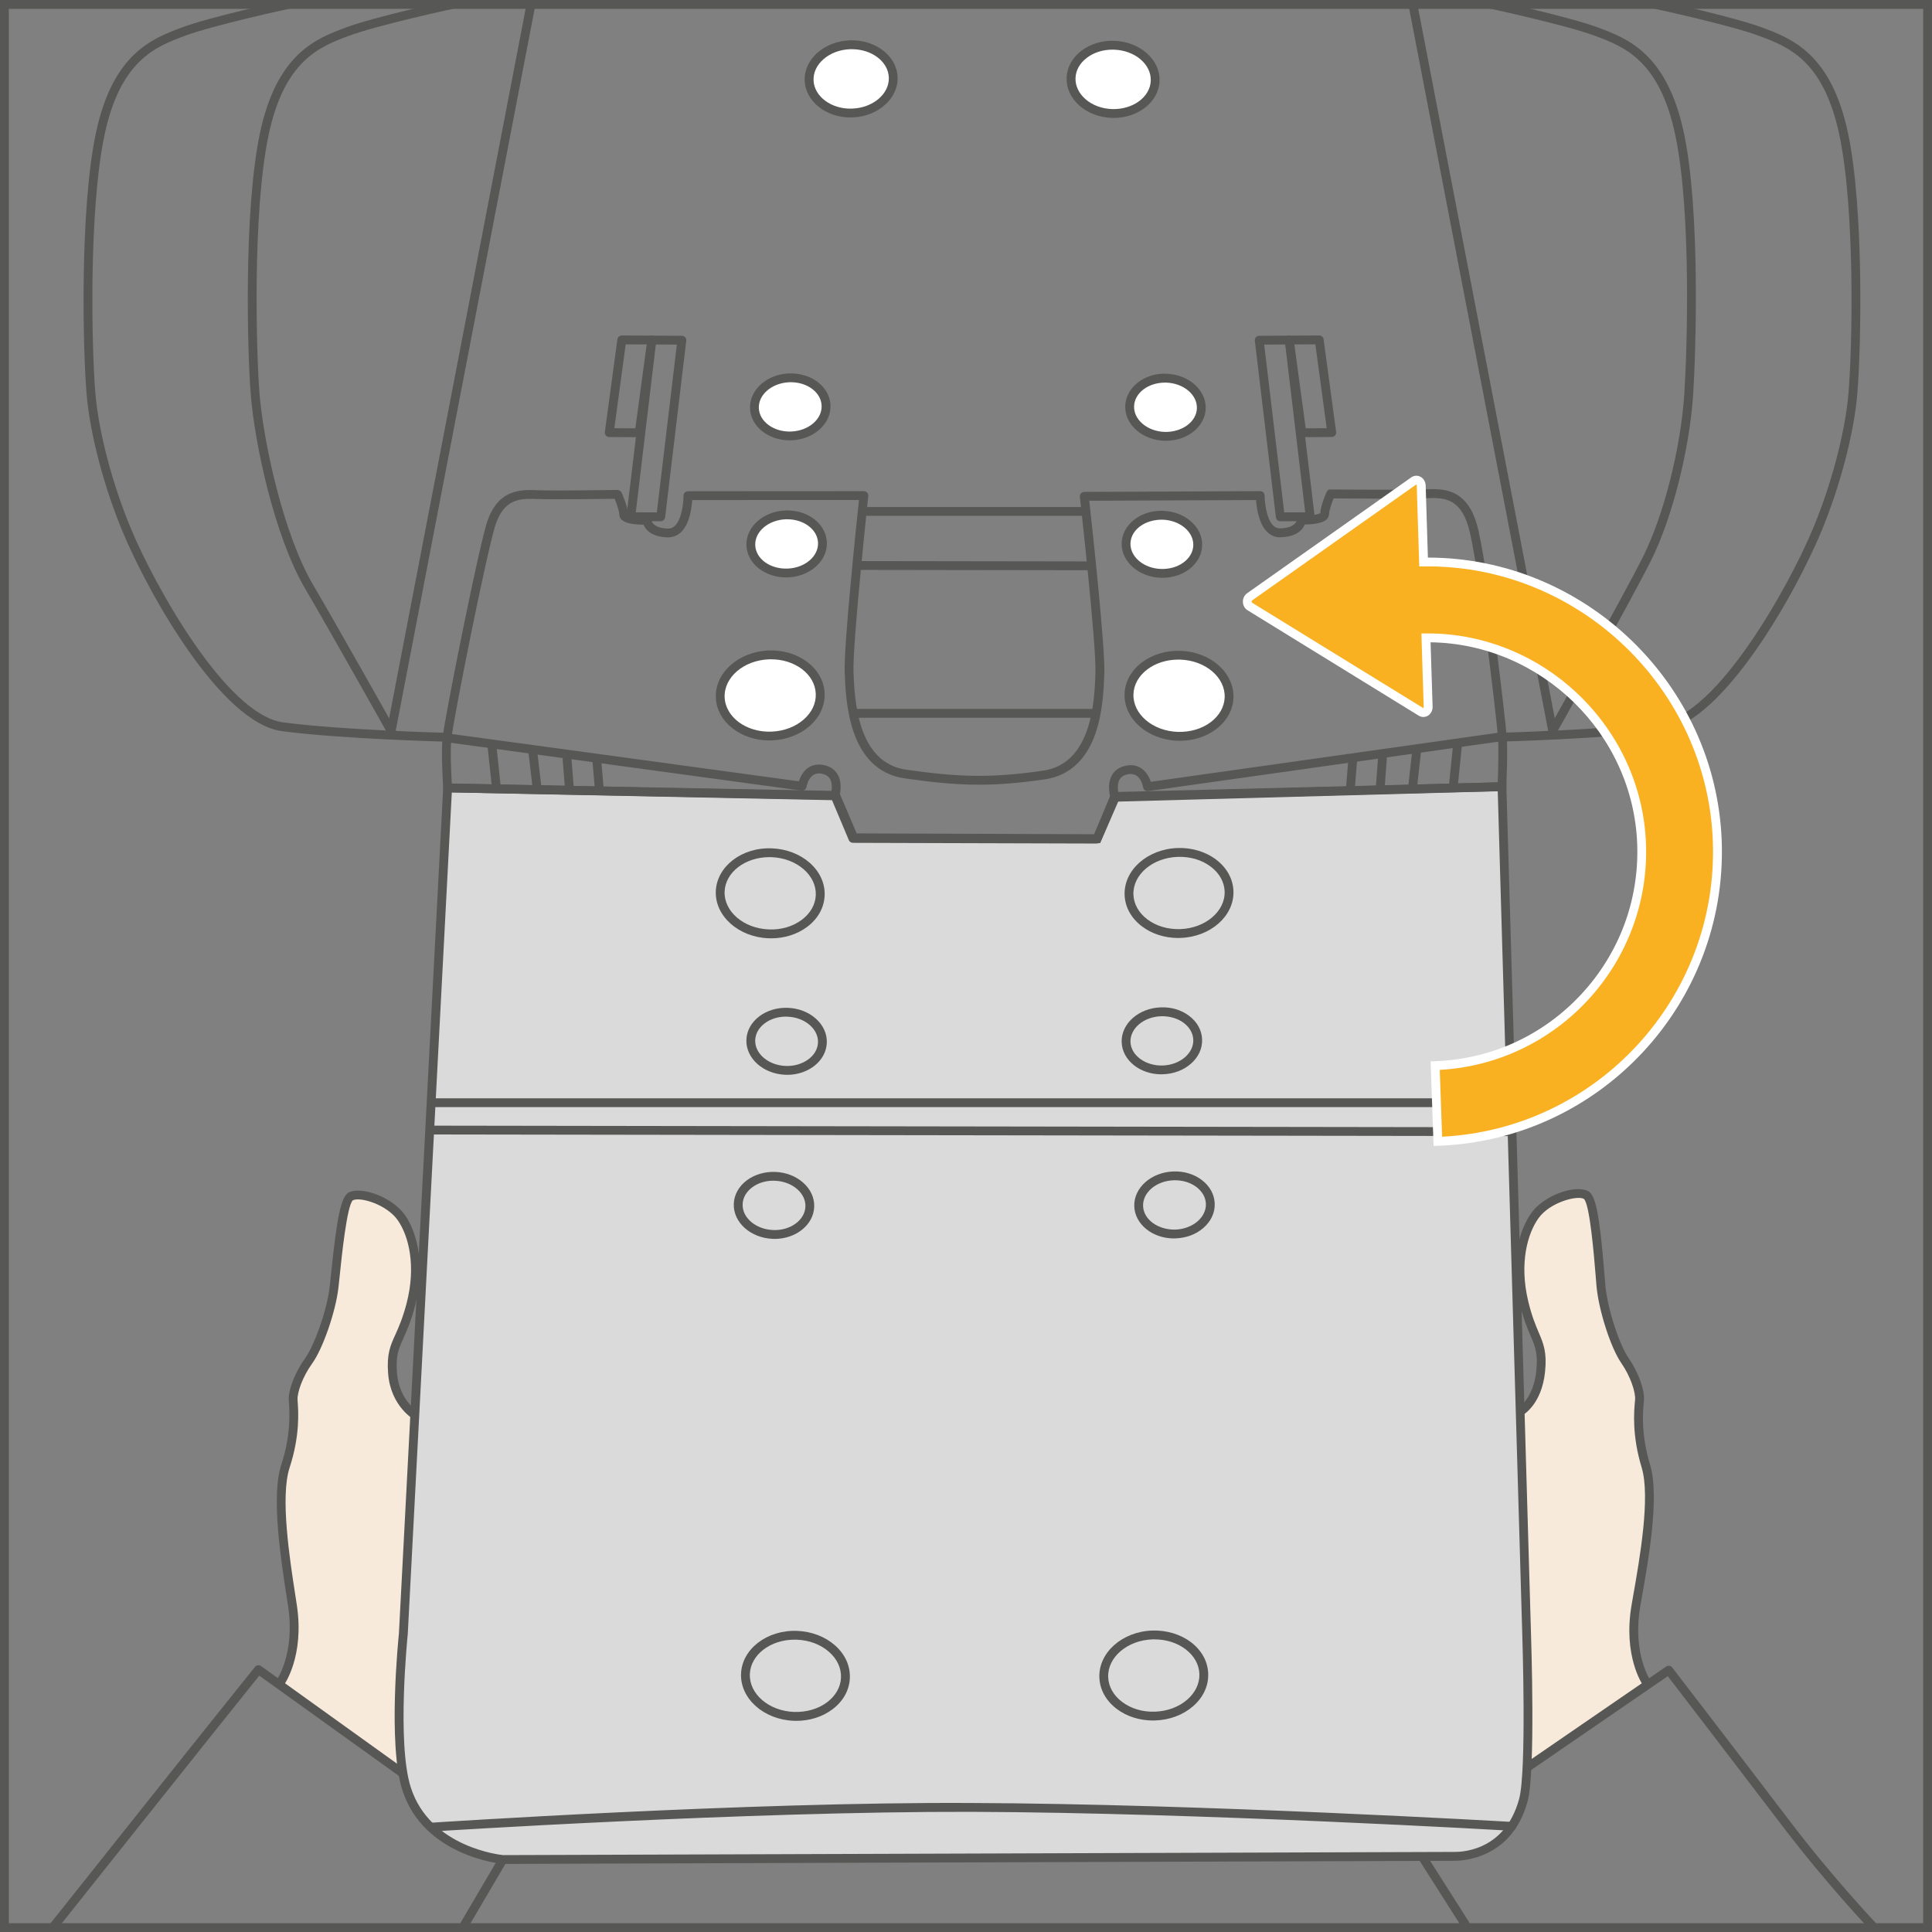 <?xml version="1.0" encoding="UTF-8"?>
<!DOCTYPE svg PUBLIC "-//W3C//DTD SVG 1.1//EN" "http://www.w3.org/Graphics/SVG/1.1/DTD/svg11.dtd">
<!-- Creator: CorelDRAW 2018 (64-Bit) -->
<svg xmlns="http://www.w3.org/2000/svg" xml:space="preserve" width="27.522mm" height="27.522mm" version="1.1" style="shape-rendering:geometricPrecision; text-rendering:geometricPrecision; image-rendering:optimizeQuality; fill-rule:evenodd; clip-rule:evenodd"
viewBox="0 0 570.13 570.13"
 xmlns:xlink="http://www.w3.org/1999/xlink">
 <rect x="0" y="0" width="570.13" height="570.13" fill="#808080" stroke="none"/>
 <defs>
  <style type="text/css">
   <![CDATA[
    .fil1 {fill:#575756;fill-rule:nonzero}
    .fil2 {fill:#DADADA;fill-rule:nonzero}
    .fil0 {fill:#F7EADA;fill-rule:nonzero}
    .fil4 {fill:#F9B122;fill-rule:nonzero}
    .fil3 {fill:white;fill-rule:nonzero}
   ]]>
  </style>
 </defs>
 <g id="Слой_x0020_1">
  <path class="fil0" d="M485.44 497.05c0,0 -2.28,-7.55 -2.4,-8.65 -0.3,-2.78 -0.77,-8.64 -0.29,-14.5 0.85,-10.31 5.92,-31.39 2.95,-41.17 -2.97,-9.79 -2.13,-16.81 -1.89,-19.5 0.25,-2.71 -1.56,-7.78 -4.33,-11.79 -2.78,-4 -6.32,-14.64 -7.02,-21.77 -0.56,-5.76 -1.66,-25.48 -4.38,-26.98 -2.73,-1.5 -11.43,0.94 -15.11,6.02 -3.67,5.07 -5.95,14.39 -3.25,25.62 2.69,11.25 5.85,11.25 4.94,20.32 -0.91,9.08 -5.99,11.24 -5.99,11.24l2.33 104.91 34.45 -23.74z"/>
  <path class="fil1" d="M485.97 497.97c-0.41,0 -0.82,-0.2 -1.07,-0.55 -0.25,-0.36 -5.99,-8.77 -3.43,-23.74l0.5 -2.9c1.91,-10.86 5.1,-29.04 2.49,-37.68 -2.91,-9.59 -2.26,-16.61 -1.99,-19.61l0.04 -0.39c0.2,-2.16 -1.29,-6.85 -4.11,-10.93 -3.03,-4.37 -6.55,-15.24 -7.25,-22.38 -0.1,-0.94 -0.19,-2.22 -0.31,-3.74 -0.42,-5.12 -1.68,-20.73 -3.44,-22.26 -2.05,-1.12 -10.03,1.03 -13.37,5.67 -3.24,4.49 -5.75,13.28 -3.05,24.55 1.05,4.39 2.18,7.04 3.08,9.17 1.43,3.36 2.47,5.8 1.89,11.59 -0.97,9.64 -6.43,12.75 -6.66,12.87 -0.61,0.34 -1.41,0.12 -1.76,-0.51 -0.35,-0.64 -0.12,-1.43 0.51,-1.77 0.17,-0.1 4.5,-2.66 5.32,-10.86 0.52,-5.12 -0.31,-7.07 -1.69,-10.3 -0.95,-2.23 -2.13,-4.99 -3.22,-9.59 -2.91,-12.13 -0.12,-21.74 3.47,-26.69 3.89,-5.4 13.18,-8.38 16.79,-6.4 2.19,1.21 3.35,7.12 4.74,24.31 0.12,1.5 0.23,2.78 0.31,3.69 0.72,7.33 4.3,17.56 6.79,21.16 2.93,4.23 4.85,9.55 4.57,12.64l-0.04 0.4c-0.26,2.84 -0.88,9.51 1.88,18.61 2.8,9.24 -0.47,27.79 -2.42,38.88l-0.51 2.89c-2.36,13.85 2.95,21.73 3,21.81 0.41,0.59 0.26,1.4 -0.33,1.81 -0.22,0.15 -0.48,0.23 -0.74,0.23z"/>
  <path class="fil1" d="M552.95 570.05c-0.34,0 -0.69,-0.13 -0.94,-0.4 -0.13,-0.14 -13.11,-13.83 -25.7,-30.37 -14.36,-18.87 -30.53,-39.92 -34.16,-44.64l-72.92 50.09 14.24 22.4c0.39,0.6 0.21,1.41 -0.4,1.8 -0.6,0.38 -1.41,0.21 -1.8,-0.4l-14.91 -23.46c-0.38,-0.59 -0.22,-1.37 0.36,-1.78l74.97 -51.5c0.57,-0.4 1.34,-0.27 1.77,0.28 0,0 18.63,24.2 34.92,45.62 12.5,16.43 25.39,30.02 25.51,30.16 0.5,0.53 0.48,1.34 -0.04,1.84 -0.25,0.24 -0.58,0.36 -0.9,0.36z"/>
  <path class="fil0" d="M83.16 497.04c0,0 2.44,-7.5 2.58,-8.6 0.36,-2.78 0.95,-8.62 0.59,-14.49 -0.64,-10.32 -5.27,-31.5 -2.1,-41.23 3.16,-9.73 2.48,-16.76 2.3,-19.46 -0.19,-2.71 1.73,-7.75 4.58,-11.69 2.85,-3.95 6.63,-14.51 7.47,-21.62 0.68,-5.74 2.19,-25.45 4.94,-26.89 2.76,-1.45 11.4,1.17 14.97,6.33 3.57,5.14 5.65,14.51 2.72,25.69 -2.92,11.19 -6.08,11.12 -5.36,20.21 0.72,9.09 7.19,12.01 7.19,12.01l-5.93 104.19 -33.95 -24.45z"/>
  <path class="fil1" d="M82.64 497.95c-0.27,0 -0.53,-0.08 -0.77,-0.25 -0.58,-0.42 -0.71,-1.23 -0.29,-1.82 0.06,-0.08 5.54,-7.85 3.46,-21.74l-0.45 -2.92c-1.72,-11.12 -4.59,-29.73 -1.61,-38.9 2.95,-9.04 2.47,-15.72 2.27,-18.57l-0.03 -0.41c-0.21,-3.09 1.81,-8.37 4.83,-12.54 2.56,-3.54 6.37,-13.71 7.23,-21.01 0.11,-0.92 0.24,-2.19 0.4,-3.7 1.74,-17.14 3.01,-23.03 5.23,-24.19 3.64,-1.91 12.86,1.27 16.65,6.74 3.48,5.02 6.07,14.69 2.91,26.76 -1.19,4.57 -2.43,7.31 -3.42,9.51 -1.44,3.2 -2.31,5.13 -1.9,10.27 0.66,8.23 6.27,11.46 6.51,11.6 0.62,0.35 0.85,1.14 0.5,1.77 -0.35,0.64 -1.14,0.86 -1.77,0.51 -0.29,-0.16 -7.07,-4 -7.85,-13.68 -0.46,-5.79 0.62,-8.21 2.13,-11.53 0.95,-2.12 2.13,-4.75 3.28,-9.1 2.94,-11.22 0.62,-20.08 -2.54,-24.62 -3.26,-4.71 -11.17,-7.03 -13.29,-5.92 -1.75,1.48 -3.33,17.03 -3.86,22.14 -0.15,1.52 -0.29,2.81 -0.4,3.74 -0.85,7.12 -4.6,17.92 -7.71,22.23 -2.91,4.03 -4.49,8.67 -4.34,10.84l0.03 0.4c0.21,3 0.72,10.03 -2.38,19.56 -2.8,8.57 0.01,26.81 1.7,37.69l0.45 2.94c2.24,15.02 -3.67,23.32 -3.92,23.66 -0.26,0.35 -0.65,0.53 -1.05,0.53z"/>
  <path class="fil1" d="M136.72 569.9c-0.23,0 -0.45,-0.06 -0.66,-0.18 -0.62,-0.36 -0.83,-1.16 -0.46,-1.79l12.82 -21.82 -71.91 -51.63c-3.73,4.65 -20.33,25.37 -35.08,43.93 -13.03,16.4 -24.42,30.69 -24.42,30.69 -0.45,0.57 -1.27,0.66 -1.83,0.21 -0.56,-0.45 -0.65,-1.27 -0.21,-1.83 0,-0.01 11.39,-14.28 24.42,-30.69 16.74,-21.08 35.86,-44.9 35.86,-44.9 0.43,-0.54 1.22,-0.64 1.78,-0.24l73.88 53.04c0.55,0.39 0.71,1.14 0.36,1.72l-13.42 22.84c-0.24,0.41 -0.68,0.64 -1.13,0.64z"/>
  <path class="fil2" d="M132.1 232.51l-14.46 264.54c0,0 -1.06,25.72 5.58,36.78 6.99,11.64 22.35,15.37 22.35,15.37 0,0 84.53,-1.4 142.01,-1.4l141.53 0c0,0 15.83,0.93 20.48,-16.76 2.27,-8.59 1.37,-22.55 1.37,-22.55l-7.72 -276.34 -114.13 3.11 -5.32 12.23 -71.84 -0.26 -5.33 -12.5 -114.53 -2.21z"/>
  <path class="fil1" d="M133.33 233.83l-13 248.39c-0.04,0.39 -3.28,32.09 0.87,45.17 5.71,18.01 27.05,20.02 27.27,20.05l280.63 -0.94c0.66,-0.02 14.91,0.62 19.23,-15.79 2.19,-8.3 0.91,-47.65 0.9,-48.04l-7.25 -249.18 -112 3.06 -5.33 12.26 -73.55 -0.27 -5.33 -12.52 -112.42 -2.18zm15.03 316.2c-0.34,-0.02 -23.41,-2.17 -29.65,-21.86 -4.31,-13.6 -1.12,-44.83 -0.99,-46.15l13.13 -250.84 116.63 2.25 5.32 12.5 70.11 0.25 5.31 -12.21 116.27 -3.17 0.04 1.3 7.28 250.48c0.05,1.63 1.31,40.12 -0.97,48.79 -4.87,18.51 -21.65,17.73 -21.82,17.74l-280.66 0.93z"/>
  <path class="fil1" d="M246.41 236.14c-0.12,0 -0.26,-0.02 -0.39,-0.06 -0.69,-0.21 -1.07,-0.94 -0.86,-1.62 0.24,-0.8 0.66,-3.19 -0.28,-4.68 -0.5,-0.8 -1.34,-1.29 -2.58,-1.49 -3.47,-0.58 -4.22,3.48 -4.3,3.94 -0.12,0.69 -0.75,1.18 -1.47,1.08l-104.8 -14.29c-0.71,-0.1 -1.21,-0.76 -1.12,-1.47 0.1,-0.72 0.75,-1.22 1.47,-1.12l103.65 14.13c0.2,-0.59 0.5,-1.32 0.94,-2.04 1.37,-2.22 3.52,-3.23 6.04,-2.82 2,0.32 3.48,1.23 4.39,2.7 1.75,2.83 0.6,6.65 0.55,6.82 -0.18,0.56 -0.69,0.91 -1.24,0.91z"/>
  <path class="fil1" d="M146.47 233.65c-0.66,0 -1.23,-0.5 -1.29,-1.17l-1.27 -11.93c-0.07,-0.71 0.44,-1.36 1.16,-1.43 0.73,-0.09 1.36,0.44 1.44,1.16l1.26 11.93c0.07,0.72 -0.45,1.36 -1.16,1.43 -0.04,0.01 -0.1,0.01 -0.14,0.01z"/>
  <path class="fil1" d="M158.45 233.58c-0.65,0 -1.22,-0.49 -1.29,-1.15l-1.2 -10.33c-0.09,-0.71 0.43,-1.37 1.15,-1.45 0.69,-0.1 1.36,0.43 1.44,1.14l1.2 10.34c0.09,0.72 -0.42,1.36 -1.14,1.45 -0.05,0 -0.1,0.01 -0.15,0.01z"/>
  <path class="fil1" d="M168.06 234.41c-0.67,0 -1.24,-0.52 -1.3,-1.2l-0.78 -9.95c-0.06,-0.73 0.47,-1.34 1.19,-1.41 0.74,-0.01 1.35,0.48 1.4,1.2l0.79 9.95c0.06,0.72 -0.47,1.34 -1.2,1.4 -0.03,0.01 -0.07,0.01 -0.1,0.01z"/>
  <path class="fil1" d="M176.84 234.06c-0.67,0 -1.24,-0.51 -1.29,-1.19l-0.73 -8.36c-0.06,-0.72 0.47,-1.35 1.18,-1.41 0.72,-0.06 1.35,0.47 1.41,1.18l0.73 8.36c0.07,0.71 -0.47,1.35 -1.18,1.41 -0.04,0.01 -0.08,0.01 -0.12,0.01z"/>
  <path class="fil1" d="M252.56 246.12l70.29 0.21 4.89 -11.8c0.2,-0.47 0.65,-0.79 1.17,-0.8l113.08 -2.85c0.1,-2.87 0.33,-10.09 0.06,-13.39 -0.54,-6.74 -5.94,-52.66 -8.75,-62.12 -2.59,-8.76 -7.75,-8.55 -12.75,-8.33 -4.65,0.2 -22.73,0.07 -27,0.04 -0.54,1.34 -1.32,3.51 -1.36,4.66 -0.02,0.59 -0.28,1.13 -0.74,1.57 -1.33,1.24 -4.54,1.45 -6.42,1.46 -0.57,1.45 -2.24,3.62 -7.07,3.77 -1.58,0.08 -2.89,-0.47 -4.01,-1.56 -2.49,-2.41 -3.13,-7.13 -3.29,-9.42l-49.22 0.21c0.86,7.75 4.71,43.2 4.45,50.82 -0.29,8.68 -0.99,29.01 -17.72,31.42 -16.4,2.37 -25.91,1.83 -41.03,-0.29 -16.74,-2.33 -17.53,-22.65 -17.87,-31.34 -0.3,-7.61 3.39,-43.08 4.21,-50.83l-49.21 0.01c-0.15,2.3 -0.77,7.02 -3.25,9.45 -1.12,1.08 -2.49,1.56 -4,1.57 -4.84,-0.14 -6.52,-2.3 -7.1,-3.74 -0.67,-0.01 -1.6,-0.04 -2.54,-0.14 -1.12,-0.12 -4.52,-0.49 -4.62,-2.86 -0.04,-1.07 -0.77,-3.16 -1.38,-4.65 -3.75,0.06 -18.1,0.25 -22.69,0.07 -4.99,-0.18 -10.16,-0.38 -12.71,8.4 -2.89,9.95 -11.96,55.47 -12.77,62.22 -0.4,3.27 -0.05,10.49 0.11,13.34l113.11 2.32c0.51,0.01 0.98,0.32 1.18,0.8l4.95 11.78zm71.16 2.81l-0.01 0 -72.02 -0.21c-0.53,0 -0.99,-0.31 -1.2,-0.8l-4.96 -11.79 -113.47 -2.32c-0.68,-0.01 -1.23,-0.54 -1.27,-1.22 -0.03,-0.43 -0.69,-10.67 -0.17,-15.01 0.82,-6.8 9.95,-52.62 12.85,-62.64 3.12,-10.74 10.18,-10.47 15.32,-10.27 5.11,0.2 23.24,-0.09 23.42,-0.09 0.54,0.08 1,0.29 1.21,0.77 0.19,0.43 1.86,4.23 1.95,6.4 0.38,0.23 3.02,0.58 5.5,0.48 0.76,-0.06 1.32,0.53 1.35,1.25 0.01,0.07 0.28,2.37 4.87,2.5 0.75,0.06 1.5,-0.25 2.1,-0.83 2.08,-2.02 2.53,-7.09 2.52,-8.87 0,-0.35 0.13,-0.68 0.38,-0.93 0.25,-0.24 0.57,-0.38 0.92,-0.38l51.92 -0.03c0.36,0 0.72,0.16 0.97,0.44 0.25,0.27 0.37,0.64 0.33,1.01 -0.05,0.44 -4.68,43.72 -4.36,51.9 0.31,8.02 1.04,26.82 15.62,28.86 14.87,2.08 24.2,2.61 40.3,0.28 14.56,-2.1 15.21,-20.9 15.48,-28.93 0.28,-8.18 -4.55,-51.45 -4.6,-51.88 -0.04,-0.37 0.08,-0.74 0.32,-1.02 0.25,-0.28 0.6,-0.44 0.97,-0.44l51.92 -0.22c0.38,0.02 0.68,0.13 0.93,0.38 0.24,0.24 0.38,0.57 0.38,0.92 0.01,1.78 0.47,6.85 2.56,8.87 0.6,0.58 1.32,0.85 2.1,0.82 4.6,-0.15 4.85,-2.46 4.86,-2.56 0.07,-0.69 0.61,-1.37 1.34,-1.23 2.49,0.07 5.13,-0.28 5.59,-0.75 -0.01,-1.93 1.63,-5.74 1.82,-6.16 0.21,-0.48 0.65,-0.94 1.21,-0.78 0.23,0.01 22.64,0.19 27.74,-0.04 5.14,-0.22 12.2,-0.51 15.37,10.2 2.95,9.97 8.42,57.42 8.84,62.65 0.35,4.31 -0.09,14.5 -0.11,14.93 -0.02,0.69 -0.58,1.23 -1.27,1.25l-113.45 2.86 -4.9 11.82c-0.2,0.48 -0.67,0.8 -1.2,0.8z"/>
  <path class="fil1" d="M328.94 236.33c-0.55,0 -1.07,-0.36 -1.24,-0.91 -0.05,-0.16 -1.22,-3.98 0.52,-6.82 0.91,-1.47 2.38,-2.38 4.37,-2.71 2.5,-0.42 4.66,0.57 6.06,2.78 0.45,0.71 0.74,1.45 0.94,2.04l103.58 -14.63c0.74,-0.12 1.37,0.4 1.47,1.11 0.1,0.71 -0.39,1.37 -1.1,1.47l-104.73 14.79c-0.69,0.1 -1.35,-0.38 -1.47,-1.08 -0.08,-0.46 -0.8,-4.46 -4.32,-3.92 -1.24,0.2 -2.08,0.69 -2.59,1.5 -1.1,1.81 -0.25,4.64 -0.25,4.67 0.22,0.69 -0.17,1.42 -0.85,1.64 -0.13,0.04 -0.26,0.06 -0.39,0.06z"/>
  <path class="fil1" d="M428.87 233.36c-0.04,0 -0.09,0 -0.13,-0.01 -0.72,-0.07 -1.23,-0.71 -1.17,-1.43l1.21 -11.94c0.07,-0.71 0.72,-1.26 1.43,-1.17 0.72,0.07 1.23,0.72 1.17,1.43l-1.21 11.94c-0.07,0.67 -0.64,1.18 -1.3,1.18z"/>
  <path class="fil1" d="M416.89 233.35c-0.05,0 -0.09,-0.01 -0.15,-0.01 -0.71,-0.08 -1.23,-0.72 -1.15,-1.44l1.15 -10.35c0.07,-0.71 0.68,-1.21 1.44,-1.15 0.71,0.08 1.23,0.72 1.15,1.44l-1.15 10.34c-0.07,0.67 -0.64,1.16 -1.29,1.16z"/>
  <path class="fil1" d="M407.28 234.22c-0.04,0 -0.07,0 -0.1,-0.01 -0.72,-0.05 -1.26,-0.67 -1.21,-1.4l0.75 -9.95c0.05,-0.72 0.66,-1.27 1.39,-1.21 0.72,0.06 1.25,0.68 1.2,1.4l-0.74 9.96c-0.05,0.69 -0.62,1.21 -1.3,1.21z"/>
  <path class="fil1" d="M398.5 233.92c-0.04,0 -0.07,0 -0.1,-0.01 -0.72,-0.06 -1.26,-0.69 -1.2,-1.4l0.69 -8.36c0.06,-0.72 0.61,-1.27 1.4,-1.19 0.71,0.06 1.25,0.69 1.19,1.4l-0.68 8.36c-0.06,0.68 -0.63,1.2 -1.3,1.2z"/>
  <path class="fil1" d="M127.18 540.49c-0.68,0 -1.26,-0.53 -1.3,-1.22 -0.04,-0.71 0.5,-1.34 1.22,-1.38 0.93,-0.06 93.75,-6.2 159.55,-5.83 67.23,0.23 158.62,5.53 159.53,5.59 0.72,0.04 1.27,0.66 1.23,1.37 -0.04,0.72 -0.66,1.2 -1.38,1.23 -0.91,-0.05 -92.22,-5.36 -159.38,-5.58 -65.8,-0.18 -158.44,5.75 -159.37,5.82l-0.09 0z"/>
  <path class="fil1" d="M445.55 335.25l-0.01 0 -318.29 -0.47c-0.72,0 -1.31,-0.58 -1.31,-1.31 0,-0.71 0.58,-1.29 1.31,-1.29l318.3 0.47c0.71,0 1.3,0.58 1.29,1.3 0,0.71 -0.58,1.3 -1.3,1.3z"/>
  <path class="fil1" d="M444.62 326.71l-316.74 0c-0.72,0 -1.31,-0.58 -1.31,-1.3 0,-0.72 0.58,-1.3 1.31,-1.3l316.74 0c0.72,0 1.3,0.58 1.3,1.3 0,0.72 -0.58,1.3 -1.3,1.3z"/>
  <path class="fil3" d="M333.17 204.82c-0.23,6.61 6.2,12.19 14.35,12.47 8.15,0.29 14.94,-4.85 15.16,-11.46 0.23,-6.61 -6.2,-12.19 -14.35,-12.47 -8.15,-0.28 -14.94,4.85 -15.16,11.46z"/>
  <path class="fil1" d="M347.7 194.65c-3.43,0 -6.65,1.02 -9.13,2.89 -2.54,1.92 -4,4.52 -4.09,7.32 -0.2,5.87 5.67,10.87 13.09,11.12 3.7,0.09 7.1,-0.91 9.73,-2.89 2.55,-1.93 4,-4.52 4.1,-7.32 0.2,-5.88 -5.68,-10.87 -13.1,-11.12 -0.2,0 -0.39,-0.01 -0.59,-0.01zm0.45 23.95c-0.22,0 -0.45,-0.01 -0.68,-0.01 -8.86,-0.31 -15.86,-6.5 -15.61,-13.82 0.12,-3.6 1.94,-6.9 5.13,-9.3 3.11,-2.34 7.18,-3.57 11.39,-3.41 8.86,0.3 15.86,6.5 15.61,13.82 -0.12,3.59 -1.95,6.9 -5.13,9.3 -2.94,2.22 -6.72,3.43 -10.71,3.43z"/>
  <path class="fil3" d="M332.3 160.27c-0.16,4.74 4.44,8.74 10.28,8.94 5.83,0.2 10.7,-3.48 10.86,-8.22 0.16,-4.74 -4.44,-8.74 -10.27,-8.94 -5.84,-0.2 -10.71,3.48 -10.87,8.21z"/>
  <path class="fil1" d="M333.6 160.31c-0.13,4.01 3.91,7.42 9.02,7.59 2.54,0.07 4.92,-0.62 6.73,-1.99 1.73,-1.31 2.72,-3.07 2.79,-4.96 0.06,-1.89 -0.8,-3.72 -2.45,-5.14 -1.72,-1.49 -4.05,-2.36 -6.57,-2.45 -5.2,-0.11 -9.38,2.95 -9.52,6.96zm9.43 10.2c-0.16,0 -0.33,0 -0.5,-0.01 -6.54,-0.23 -11.72,-4.84 -11.53,-10.28l0 0c0.18,-5.44 5.72,-9.75 12.21,-9.47 3.13,0.1 6.04,1.2 8.2,3.08 2.25,1.95 3.43,4.51 3.34,7.2 -0.1,2.69 -1.45,5.16 -3.82,6.95 -2.16,1.64 -4.95,2.53 -7.89,2.53z"/>
  <path class="fil1" d="M227.03 252.94c-7.12,0 -12.97,4.45 -13.2,10.15 -0.23,5.88 5.62,10.9 13.04,11.18 3.65,0.16 7.1,-0.86 9.74,-2.84 2.55,-1.91 4.02,-4.5 4.13,-7.3 0.1,-2.79 -1.16,-5.49 -3.55,-7.59 -2.48,-2.17 -5.85,-3.45 -9.49,-3.59 -0.23,-0.01 -0.45,-0.01 -0.67,-0.01zm0.51 23.95c-0.26,0 -0.51,-0.01 -0.77,-0.01 -8.85,-0.34 -15.82,-6.58 -15.54,-13.89 0.29,-7.31 7.72,-13.04 16.57,-12.64 4.25,0.17 8.18,1.67 11.11,4.23 3,2.64 4.58,6.07 4.44,9.66 -0.14,3.6 -1.97,6.89 -5.17,9.28 -2.92,2.19 -6.66,3.38 -10.62,3.38z"/>
  <path class="fil1" d="M334.47 263.98c0.1,2.79 1.55,5.39 4.1,7.31 2.62,1.99 6.03,3 9.72,2.89 7.42,-0.26 13.29,-5.25 13.1,-11.12 -0.1,-2.8 -1.55,-5.39 -4.1,-7.31 -2.62,-1.99 -6.02,-3 -9.73,-2.89 -7.42,0.25 -13.29,5.24 -13.09,11.12zm13.23 12.82c-4,0 -7.77,-1.21 -10.7,-3.42 -3.19,-2.41 -5.01,-5.72 -5.13,-9.31 -0.25,-7.31 6.75,-13.51 15.6,-13.82 4.21,-0.15 8.29,1.07 11.39,3.41 3.19,2.4 5,5.71 5.13,9.31 0.25,7.31 -6.75,13.51 -15.61,13.81 -0.23,0.01 -0.45,0.01 -0.68,0.01z"/>
  <path class="fil1" d="M234.48 483.86c-7.12,0 -12.98,4.45 -13.2,10.15 -0.23,5.88 5.62,10.9 13.04,11.18 3.64,0.11 7.09,-0.87 9.73,-2.84 2.55,-1.91 4.02,-4.51 4.13,-7.3 0.11,-2.8 -1.15,-5.5 -3.55,-7.6 -2.47,-2.17 -5.84,-3.44 -9.49,-3.58 -0.22,-0.01 -0.45,-0.01 -0.66,-0.01zm0.51 23.95c-0.26,0 -0.51,-0.01 -0.77,-0.01 -8.86,-0.34 -15.83,-6.58 -15.54,-13.89 0.28,-7.31 7.71,-12.99 16.57,-12.64 4.24,0.17 8.18,1.67 11.11,4.23 3,2.63 4.57,6.06 4.43,9.66 -0.14,3.6 -1.97,6.89 -5.17,9.28 -2.92,2.19 -6.67,3.38 -10.63,3.38z"/>
  <path class="fil1" d="M340.71 483.77c-0.2,0 -0.4,0.01 -0.6,0.01 -7.41,0.25 -13.29,5.24 -13.09,11.12 0.1,2.8 1.55,5.39 4.1,7.32 2.62,1.98 6.04,3.03 9.72,2.89 3.65,-0.12 7.02,-1.39 9.51,-3.54 2.4,-2.09 3.68,-4.79 3.59,-7.58 -0.1,-2.8 -1.55,-5.39 -4.1,-7.32 -2.49,-1.88 -5.71,-2.89 -9.13,-2.89zm-0.46 23.95c-3.99,0 -7.77,-1.21 -10.7,-3.42 -3.19,-2.41 -5.01,-5.72 -5.13,-9.31 -0.25,-7.31 6.74,-13.51 15.6,-13.82 4.19,-0.13 8.28,1.07 11.39,3.41 3.19,2.4 5.01,5.71 5.13,9.31 0.12,3.6 -1.47,7.02 -4.48,9.63 -2.94,2.55 -6.88,4.04 -11.12,4.18 -0.23,0.01 -0.46,0.01 -0.69,0.01z"/>
  <g>
   <path class="fil1" d="M242.7 307.69l0.04 0 -0.04 0zm-10.76 -7.69c-2.35,0 -4.56,0.69 -6.26,1.97 -1.74,1.3 -2.74,3.06 -2.82,4.96 -0.15,4 3.87,7.42 8.98,7.63 5.06,0.2 9.39,-2.91 9.55,-6.91 0.07,-1.89 -0.79,-3.72 -2.42,-5.15 -1.71,-1.5 -4.04,-2.38 -6.56,-2.48 -0.16,-0.01 -0.32,-0.01 -0.47,-0.01zm0.36 17.17c-0.19,0 -0.37,-0.01 -0.56,-0.01 -6.54,-0.25 -11.69,-4.89 -11.48,-10.33 0.1,-2.7 1.47,-5.16 3.85,-6.94 2.29,-1.72 5.28,-2.6 8.4,-2.48 3.12,0.12 6.02,1.23 8.18,3.13 2.24,1.96 3.41,4.52 3.3,7.21 -0.21,5.29 -5.4,9.43 -11.69,9.43z"/>
  </g>
  <path class="fil1" d="M333.6 307.47c0.14,4 4.46,7.11 9.52,6.96 2.52,-0.09 4.85,-0.96 6.57,-2.45 1.64,-1.43 2.51,-3.25 2.45,-5.14 -0.07,-1.89 -1.06,-3.65 -2.79,-4.96 -1.81,-1.37 -4.23,-2.06 -6.73,-1.99 -5.11,0.18 -9.15,3.58 -9.02,7.59zm9.12 9.56c-6.33,0 -11.54,-4.16 -11.72,-9.48 -0.19,-5.44 4.99,-10.06 11.53,-10.28 3.19,-0.13 6.11,0.79 8.39,2.51 2.38,1.8 3.73,4.27 3.82,6.96 0.1,2.68 -1.09,5.24 -3.34,7.19 -2.16,1.89 -5.07,2.98 -8.2,3.08 -0.15,0.01 -0.32,0.01 -0.48,0.01z"/>
  <g>
   <path class="fil1" d="M238.98 356.11l0.04 0 -0.04 0zm-10.76 -7.69c-2.35,0 -4.56,0.69 -6.26,1.97 -1.74,1.3 -2.74,3.06 -2.81,4.96 -0.15,4 3.87,7.42 8.98,7.63 5.06,0.23 9.39,-2.91 9.55,-6.91 0.07,-1.89 -0.79,-3.72 -2.42,-5.15 -1.71,-1.5 -4.04,-2.38 -6.56,-2.48 -0.16,-0.01 -0.32,-0.01 -0.47,-0.01zm0.36 17.17c-0.19,0 -0.37,-0.01 -0.56,-0.01 -6.54,-0.25 -11.69,-4.89 -11.48,-10.33 0.1,-2.7 1.47,-5.16 3.85,-6.94 2.3,-1.72 5.28,-2.59 8.4,-2.48 3.12,0.12 6.02,1.23 8.18,3.13 2.24,1.97 3.41,4.52 3.3,7.21 -0.21,5.29 -5.4,9.43 -11.69,9.43z"/>
  </g>
  <path class="fil1" d="M337.32 355.89c0.14,4 4.42,7.07 9.52,6.96 2.52,-0.09 4.85,-0.96 6.57,-2.45 1.64,-1.43 2.51,-3.25 2.45,-5.15 -0.07,-1.89 -1.06,-3.65 -2.79,-4.96 -1.81,-1.38 -4.22,-2.07 -6.73,-1.99 -5.11,0.17 -9.15,3.58 -9.02,7.59zm9.12 9.57c-6.33,0 -11.54,-4.17 -11.72,-9.48 -0.19,-5.44 4.99,-10.06 11.53,-10.28 3.19,-0.12 6.11,0.79 8.39,2.51 2.37,1.8 3.73,4.27 3.82,6.96 0.1,2.68 -1.09,5.24 -3.34,7.19 -2.16,1.89 -5.07,2.98 -8.2,3.08 -0.15,0.01 -0.32,0.01 -0.48,0.01z"/>
  <path class="fil3" d="M242.04 204.66c0.26,6.61 -6.14,12.22 -14.29,12.54 -8.15,0.31 -14.97,-4.78 -15.22,-11.39 -0.26,-6.61 6.14,-12.22 14.29,-12.54 8.16,-0.31 14.97,4.79 15.22,11.39z"/>
  <path class="fil1" d="M227.55 194.56c-0.23,0 -0.45,0.01 -0.67,0.01 -7.42,0.29 -13.26,5.31 -13.04,11.19 0.23,5.87 6.45,10.46 13.86,10.14 3.65,-0.15 7.02,-1.42 9.49,-3.59 2.4,-2.1 3.66,-4.8 3.54,-7.6 -0.11,-2.79 -1.57,-5.39 -4.12,-7.3 -2.48,-1.85 -5.67,-2.85 -9.07,-2.85zm-0.5 23.95c-8.51,0 -15.54,-5.56 -15.81,-12.66 -0.29,-7.31 6.69,-13.54 15.54,-13.89 4.25,-0.19 8.29,1.03 11.4,3.36 3.19,2.39 5.03,5.69 5.17,9.28 0.14,3.6 -1.43,7.02 -4.44,9.66 -2.92,2.56 -6.86,4.06 -11.11,4.23 -0.26,0.01 -0.51,0.01 -0.76,0.01z"/>
  <path class="fil3" d="M242.7 160.1c0.18,4.74 -4.4,8.76 -10.24,8.98 -5.83,0.23 -10.71,-3.43 -10.9,-8.16 -0.18,-4.74 4.4,-8.76 10.23,-8.99 5.84,-0.23 10.72,3.43 10.9,8.16z"/>
  <path class="fil1" d="M232.32 153.23c-0.15,0 -0.31,0.01 -0.47,0.01 -5.11,0.21 -9.13,3.63 -8.98,7.64 0.16,4.01 4.36,7.1 9.55,6.91 5.11,-0.2 9.14,-3.62 8.98,-7.63 -0.15,-3.89 -4.19,-6.92 -9.08,-6.92zm-0.36 17.17c-6.29,0 -11.49,-4.14 -11.69,-9.42 -0.21,-5.45 4.94,-10.09 11.49,-10.34 6.62,-0.25 12.04,3.97 12.25,9.41 0.21,5.44 -4.93,10.08 -11.48,10.34 -0.19,0.01 -0.37,0.01 -0.56,0.01z"/>
  <path class="fil3" d="M333.36 119.83c-0.16,4.74 4.44,8.74 10.27,8.94 5.84,0.2 10.7,-3.48 10.87,-8.21 0.16,-4.74 -4.44,-8.73 -10.28,-8.94 -5.83,-0.2 -10.7,3.48 -10.86,8.21z"/>
  <path class="fil1" d="M343.77 112.91c-4.92,0 -8.97,3.05 -9.1,6.96 -0.07,1.89 0.8,3.71 2.44,5.14 1.72,1.49 4.06,2.36 6.58,2.45 5.09,0.12 9.38,-2.95 9.51,-6.96 0.14,-4 -3.91,-7.41 -9.02,-7.59 -0.14,-0.01 -0.28,-0.01 -0.41,-0.01zm0.32 17.16c-0.17,0 -0.34,0 -0.5,-0.01 -3.12,-0.11 -6.04,-1.21 -8.2,-3.09 -2.24,-1.95 -3.43,-4.51 -3.33,-7.2 0.18,-5.44 5.7,-9.8 12.2,-9.47 6.55,0.23 11.72,4.84 11.54,10.28 -0.18,5.31 -5.39,9.49 -11.71,9.49z"/>
  <path class="fil3" d="M243.77 119.66c0.18,4.74 -4.4,8.76 -10.24,8.99 -5.83,0.23 -10.71,-3.43 -10.9,-8.16 -0.18,-4.74 4.4,-8.76 10.23,-8.99 5.84,-0.23 10.72,3.43 10.9,8.16z"/>
  <path class="fil1" d="M233.38 112.79c-0.15,0 -0.31,0.01 -0.47,0.01 -5.1,0.21 -9.14,3.63 -8.98,7.64 0.16,4 4.47,7.11 9.55,6.9 5.11,-0.2 9.14,-3.62 8.98,-7.63 -0.15,-3.89 -4.18,-6.92 -9.08,-6.92zm-0.36 17.16c-6.29,0 -11.49,-4.13 -11.69,-9.42 -0.21,-5.45 4.94,-10.08 11.49,-10.34 6.64,-0.21 12.04,3.97 12.26,9.41 0.21,5.44 -4.94,10.08 -11.49,10.34 -0.19,0.01 -0.37,0.01 -0.56,0.01z"/>
  <path class="fil3" d="M316.07 22.99c-0.19,5.56 5.21,10.26 12.07,10.49 6.85,0.23 12.56,-4.09 12.75,-9.65 0.19,-5.56 -5.21,-10.25 -12.06,-10.49 -6.86,-0.23 -12.57,4.09 -12.76,9.64z"/>
  <path class="fil1" d="M328.29 14.65c-2.83,0 -5.5,0.84 -7.55,2.4 -2.09,1.58 -3.28,3.7 -3.36,5.99 -0.07,2.29 0.97,4.5 2.94,6.22 2.05,1.79 4.85,2.83 7.86,2.93 6.15,0.18 11.24,-3.56 11.41,-8.38 0.17,-4.84 -4.68,-8.94 -10.8,-9.15 -0.17,-0.01 -0.34,-0.01 -0.5,-0.01zm0.37 20.15c-0.19,0 -0.38,-0.01 -0.57,-0.01 -3.61,-0.12 -6.98,-1.39 -9.49,-3.56 -2.58,-2.25 -3.94,-5.19 -3.84,-8.27l1.3 0.04 -1.3 -0.04c0.1,-3.09 1.67,-5.93 4.39,-8 2.65,-2 6.09,-3.07 9.71,-2.91 7.56,0.26 13.53,5.57 13.32,11.83 -0.21,6.12 -6.23,10.92 -13.54,10.92z"/>
  <path class="fil3" d="M263.59 22.8c0.22,5.56 -5.16,10.28 -12.01,10.55 -6.85,0.26 -12.58,-4.03 -12.8,-9.59 -0.23,-5.55 5.16,-10.28 12.01,-10.55 6.85,-0.27 12.58,4.02 12.8,9.58z"/>
  <path class="fil1" d="M251.39 14.51c-0.18,0 -0.37,0.01 -0.55,0.01 -3.02,0.12 -5.8,1.17 -7.85,2.97 -1.97,1.73 -3.01,3.94 -2.91,6.23 0.19,4.83 5.4,8.59 11.44,8.33 6.13,-0.24 10.95,-4.36 10.77,-9.19 -0.18,-4.68 -5.02,-8.34 -10.9,-8.34zm-0.42 20.15c-7.26,0 -13.26,-4.76 -13.51,-10.84 -0.12,-3.09 1.24,-6.03 3.8,-8.29 2.49,-2.19 5.85,-3.48 9.47,-3.62 7.56,-0.31 13.91,4.57 14.15,10.84 0.24,6.27 -5.72,11.61 -13.27,11.9 -0.21,0.01 -0.43,0.01 -0.65,0.01z"/>
  <path class="fil1" d="M115.62 217.3c-0.46,0 -0.9,-0.24 -1.14,-0.66 -0.17,-0.31 -17.4,-30.97 -24.35,-42.79 -9.19,-15.61 -14.97,-42.98 -16.13,-57.42 -0.97,-11.86 -2.16,-53.84 2.68,-77 4.96,-23.65 16.71,-28.07 25.29,-31.28 8.51,-3.19 30.23,-7.91 31.15,-8.11 0.7,-0.15 1.4,0.3 1.56,1 0.15,0.7 -0.29,1.4 -1,1.56 -0.22,0.04 -22.46,4.87 -30.78,7.99 -8.47,3.18 -19,7.13 -23.66,29.38 -4.79,22.87 -3.6,64.48 -2.65,76.25 1.12,13.79 6.91,41.21 15.78,56.31 6.96,11.84 24.21,42.52 24.38,42.83 0.35,0.63 0.13,1.43 -0.5,1.78 -0.2,0.11 -0.42,0.17 -0.64,0.17z"/>
  <path class="fil1" d="M131.45 218.86l-0.04 0c-0.3,-0.01 -30.92,-0.8 -48.25,-3.11 -17.98,-2.4 -39.41,-40.68 -46.97,-58.84 -5.54,-13.31 -9.61,-28.81 -10.62,-40.47 -1.15,-13.34 -2.03,-54.45 2.69,-77 4.95,-23.66 16.71,-28.06 25.29,-31.29 8.51,-3.19 30.23,-7.91 31.15,-8.1 0.69,-0.15 1.4,0.29 1.55,0.99 0.15,0.71 -0.29,1.4 -0.99,1.56 -0.23,0.04 -22.46,4.87 -30.79,8 -8.46,3.18 -19,7.12 -23.66,29.38 -4.66,22.27 -3.79,63.01 -2.65,76.24 0.99,11.41 4.99,26.61 10.44,39.69 7.08,17.01 28.22,55.02 44.91,57.25 17.19,2.3 47.66,3.08 47.97,3.09 0.72,0.02 1.29,0.62 1.26,1.34 -0.01,0.71 -0.6,1.27 -1.3,1.27z"/>
  <path class="fil1" d="M115.62 216.06c-0.08,0 -0.16,-0.01 -0.25,-0.02 -0.7,-0.14 -1.17,-0.83 -1.03,-1.53l40.97 -212.92c0.13,-0.71 0.83,-1.18 1.52,-1.04 0.71,0.14 1.18,0.82 1.04,1.53l-40.97 212.92c-0.12,0.62 -0.66,1.06 -1.28,1.06z"/>
  <path class="fil1" d="M458.02 217.3c-0.22,0 -0.44,-0.06 -0.64,-0.17 -0.62,-0.35 -0.84,-1.15 -0.49,-1.78 0.22,-0.39 21.88,-38.89 28,-51.13 6.09,-12.18 11.09,-31.91 12.15,-47.98 0.83,-12.57 2.12,-53.54 -2.64,-76.27 -4.65,-22.25 -15.19,-26.2 -23.66,-29.38 -8.33,-3.12 -30.56,-7.95 -30.79,-7.99 -0.7,-0.15 -1.15,-0.86 -0.99,-1.56 0.15,-0.7 0.83,-1.15 1.55,-1 0.92,0.21 22.64,4.93 31.15,8.11 8.59,3.21 20.35,7.63 25.3,31.28 4.81,23.01 3.51,64.32 2.69,76.98 -1.09,16.38 -6.2,36.52 -12.42,48.98 -6.16,12.3 -27.86,50.86 -28.08,51.24 -0.24,0.42 -0.68,0.66 -1.13,0.66z"/>
  <path class="fil1" d="M442.19 218.86c-0.7,0 -1.29,-0.56 -1.3,-1.27 -0.01,-0.72 0.55,-1.32 1.27,-1.34 0.31,-0.01 30.78,-0.8 47.97,-3.09 16.7,-2.23 37.83,-40.24 44.91,-57.25 5.44,-13.08 9.44,-28.29 10.43,-39.69 1.15,-13.23 2.02,-53.98 -2.65,-76.24 -4.65,-22.26 -15.19,-26.21 -23.66,-29.38 -8.32,-3.12 -30.55,-7.95 -30.78,-8 -0.7,-0.15 -1.15,-0.85 -0.99,-1.56 0.16,-0.69 0.84,-1.15 1.55,-0.99 0.92,0.2 22.64,4.92 31.15,8.1 8.59,3.22 20.34,7.63 25.29,31.29 4.72,22.53 3.84,63.65 2.69,77 -1.02,11.65 -5.09,27.16 -10.63,40.47 -7.55,18.16 -28.98,56.44 -46.97,58.84 -17.33,2.31 -47.93,3.11 -48.24,3.11l-0.04 0z"/>
  <path class="fil1" d="M458.02 216.06c-0.61,0 -1.16,-0.44 -1.28,-1.06l-40.98 -212.92c-0.13,-0.71 0.33,-1.39 1.04,-1.53 0.73,-0.15 1.4,0.33 1.53,1.04l40.97 212.92c0.14,0.7 -0.33,1.39 -1.03,1.53 -0.09,0.01 -0.17,0.02 -0.25,0.02z"/>
  <path class="fil1" d="M187.62 151.18l6.21 0.03 5.91 -49.52 -6.21 -0.03 -5.91 49.52zm7.37 2.64l0 0 -8.84 -0.04c-0.36,0 -0.72,-0.16 -0.96,-0.44 -0.25,-0.28 -0.37,-0.65 -0.32,-1.02l6.23 -52.12c0.08,-0.66 0.58,-1.21 1.3,-1.15l8.83 0.04c0.36,0 0.72,0.16 0.97,0.44 0.24,0.28 0.36,0.65 0.31,1.02l-6.23 52.11c-0.07,0.66 -0.64,1.16 -1.29,1.16z"/>
  <path class="fil1" d="M181.29 126.37l6.2 0.03 3.35 -24.76 -6.2 -0.02 -3.35 24.75zm7.34 2.64l-0.01 0 -8.84 -0.04c-0.37,0 -0.73,-0.17 -0.98,-0.45 -0.24,-0.28 -0.36,-0.66 -0.31,-1.03l3.7 -27.36c0.1,-0.64 0.64,-1.13 1.29,-1.13l0.01 0 8.83 0.04c0.37,0 0.73,0.16 0.98,0.45 0.24,0.28 0.36,0.66 0.31,1.03l-3.71 27.35c-0.08,0.65 -0.64,1.13 -1.29,1.13z"/>
  <path class="fil1" d="M373.06 101.69l5.91 49.52 6.2 -0.03 -5.9 -49.52 -6.21 0.03zm4.75 52.13c-0.65,0 -1.21,-0.49 -1.29,-1.15l-6.22 -52.12c-0.04,-0.37 0.07,-0.74 0.31,-1.02 0.25,-0.28 0.6,-0.44 0.97,-0.44l8.84 -0.04 0 0c0.66,0 1.21,0.49 1.29,1.16l6.23 52.11c0.04,0.37 -0.07,0.75 -0.32,1.02 -0.24,0.28 -0.6,0.44 -0.97,0.44l-8.83 0.04 -0.01 0z"/>
  <path class="fil1" d="M381.96 101.64l3.35 24.75 6.2 -0.02 -3.35 -24.76 -6.21 0.03zm2.21 27.37c-0.65,0 -1.2,-0.49 -1.29,-1.13l-3.7 -27.36c-0.05,-0.36 0.07,-0.75 0.31,-1.03 0.24,-0.28 0.6,-0.45 0.98,-0.45l8.83 -0.04 0 0c0.65,0 1.21,0.48 1.29,1.13l3.7 27.35c0.05,0.37 -0.06,0.75 -0.31,1.03 -0.25,0.29 -0.61,0.45 -0.98,0.45l-8.83 0.04 -0.01 0z"/>
  <path class="fil1" d="M322.72 211.81l-70.77 0c-0.72,0 -1.31,-0.58 -1.31,-1.3 0,-0.72 0.58,-1.31 1.31,-1.31l70.77 0c0.72,0 1.3,0.58 1.3,1.31 0,0.72 -0.58,1.3 -1.3,1.3z"/>
  <path class="fil1" d="M321.82 168.28l-0.01 0 -68.64 -0.1c-0.72,0 -1.3,-0.58 -1.3,-1.3 0,-0.72 0.58,-1.31 1.3,-1.31l68.65 0.1c0.71,0 1.3,0.58 1.29,1.31 0,0.72 -0.58,1.3 -1.3,1.3z"/>
  <path class="fil1" d="M320.22 152.22l-65.45 0c-0.72,0 -1.3,-0.59 -1.3,-1.3 0,-0.73 0.58,-1.31 1.3,-1.31l65.45 0c0.72,0 1.3,0.58 1.3,1.31 0,0.71 -0.58,1.3 -1.3,1.3z"/>
  <path class="fil4" d="M506.77 248.33c-1.64,-46.52 -40.35,-83.14 -86.68,-82.48l-0.09 -2.83 -0.61 -19.74c-0.03,-0.58 -0.32,-1.12 -0.77,-1.4 -0.45,-0.28 -1,-0.26 -1.44,0.05l-48.45 34.22c-0.44,0.3 -0.69,0.85 -0.68,1.43 0.02,0.58 0.31,1.12 0.77,1.4l50.51 31.1c0.45,0.27 1.01,0.26 1.44,-0.04 0.43,-0.31 0.69,-0.86 0.67,-1.44l-0.61 -19.37 -0.03 -0.99c34.05,-0.27 62.42,26.66 63.63,60.89 1.22,34.81 -26.11,64.13 -60.92,65.35l0.78 22.33c47.14,-1.66 84.12,-41.35 82.47,-88.47z"/>
  <path class="fil3" d="M424.87 315.71l0.69 19.73c45.78,-2.31 81.52,-41.09 79.9,-87.07 -1.59,-45.03 -39.22,-81.23 -84.16,-81.23 -0.4,0 -0.8,0 -1.19,0.01l-1.29 0.01 -0.74 -23.85c-0.01,-0.17 -0.1,-0.29 -0.16,-0.33l-48.44 34.22c-0.06,0.04 -0.13,0.17 -0.12,0.34 0.01,0.16 0.08,0.27 0.12,0.31l50.53 31.11c0.06,-0.04 0.13,-0.18 0.12,-0.34l-0.68 -21.69 1.33 -0.01 0.51 0c34.37,0 63.23,27.77 64.44,62.15 1.23,35.1 -25.97,64.72 -60.87,66.65zm-1.82 22.44l-0.88 -24.94 1.31 -0.05c16.49,-0.58 31.78,-7.56 43.06,-19.66 11.28,-12.1 17.17,-27.85 16.6,-44.34 -1.15,-32.7 -28.38,-59.17 -60.98,-59.62l0.6 19.01c0.03,1.02 -0.45,1.99 -1.23,2.55 -0.86,0.6 -1.95,0.64 -2.85,0.1l-50.52 -31.11c-0.81,-0.47 -1.35,-1.43 -1.39,-2.46 -0.02,-1.02 0.45,-1.99 1.23,-2.55l48.45 -34.21c0.87,-0.61 2,-0.64 2.88,-0.09 0.81,0.51 1.33,1.43 1.38,2.44l0.66 21.32c46.31,0.02 85.08,37.33 86.71,83.75 1.67,47.85 -35.88,88.14 -83.72,89.83l-1.3 0.04z"/>
  <path class="fil1" d="M-0 570.13l570.13 0 0 -570.13 -570.13 0 0 570.13zm2.61 -567.52l564.91 0 0 564.92 -564.91 0 0 -564.92z"/>
 </g>
</svg>
